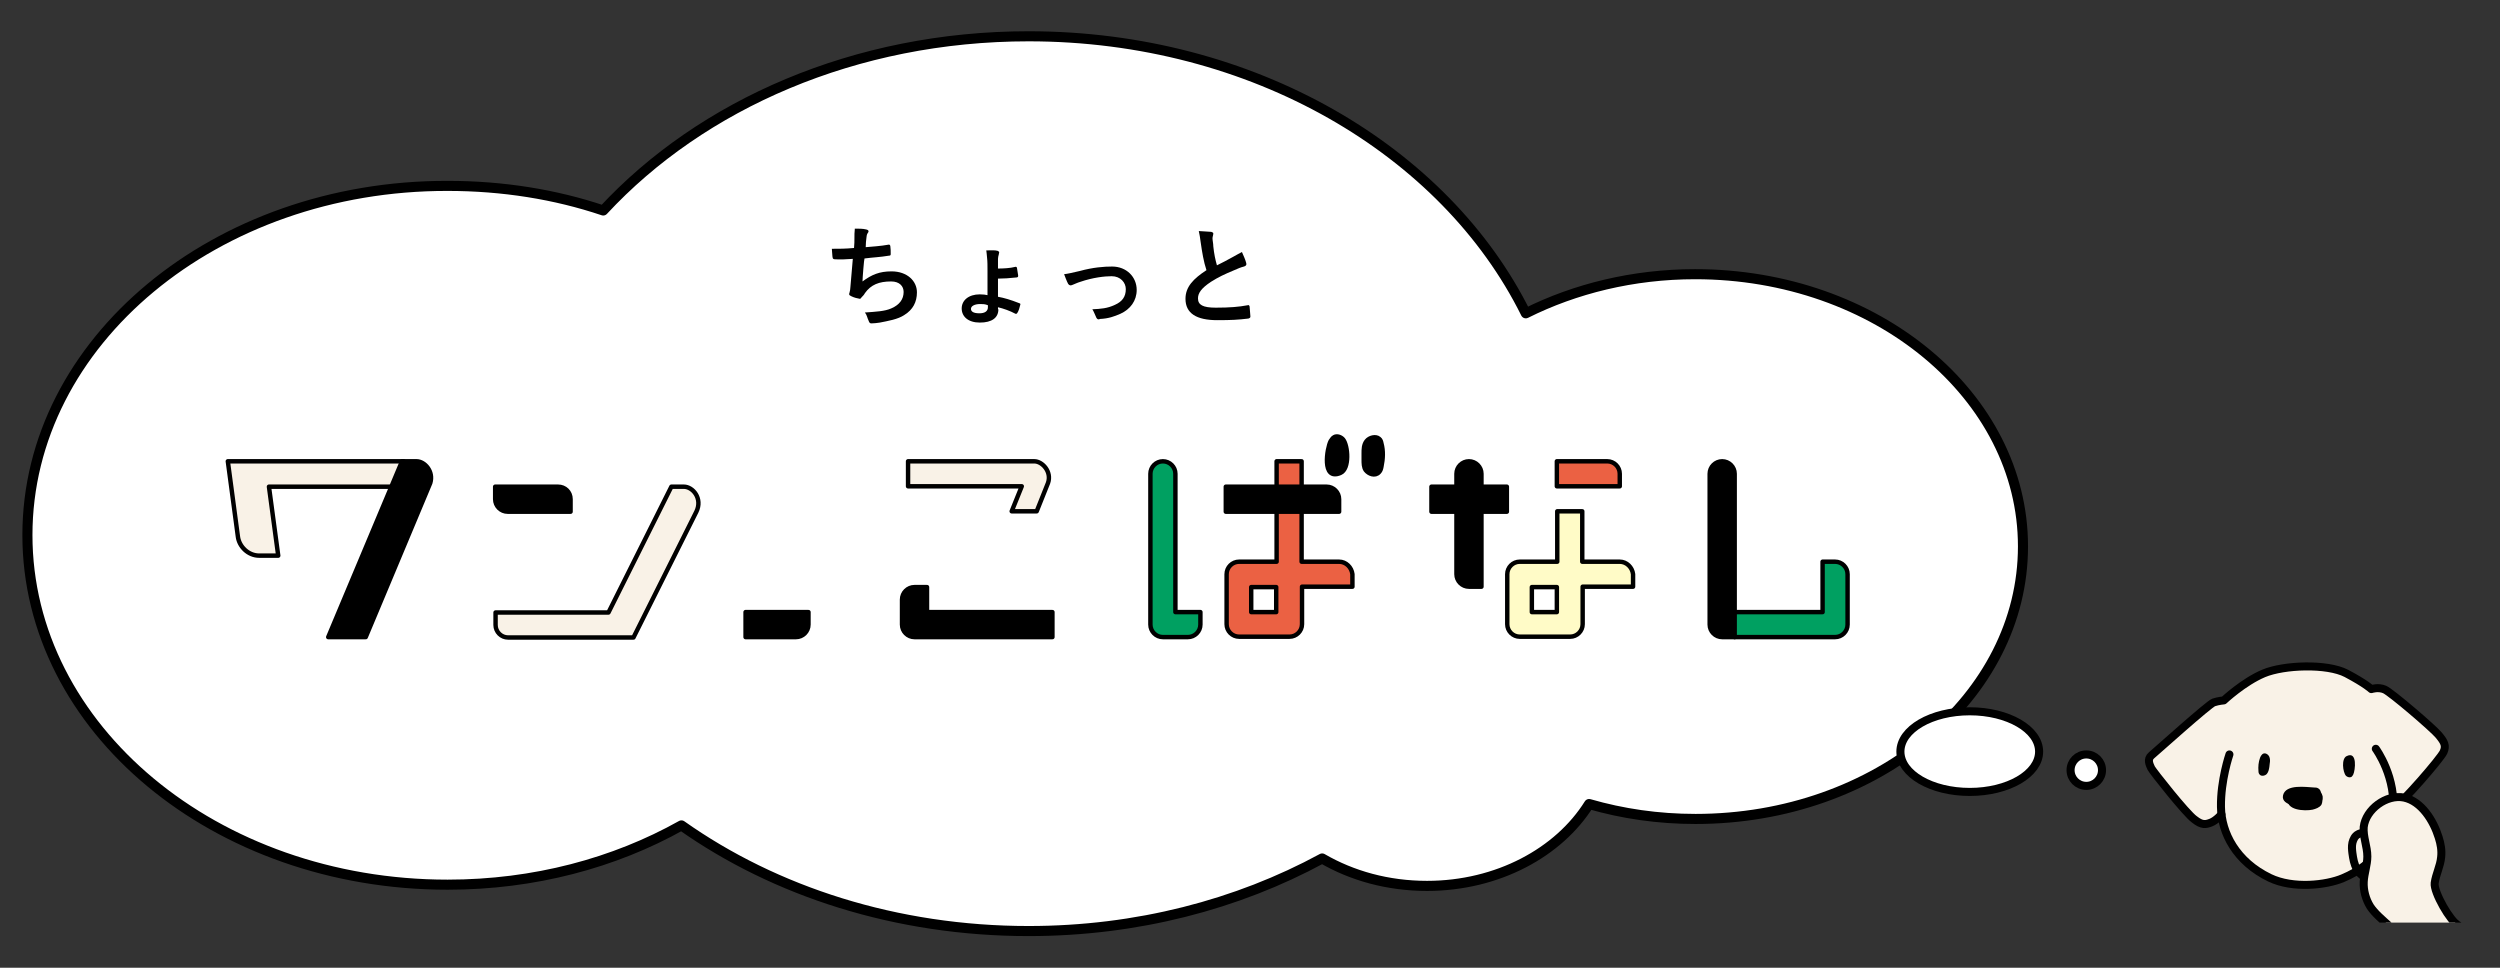 <?xml version="1.0" encoding="utf-8"?>
<!-- Generator: Adobe Illustrator 24.3.0, SVG Export Plug-In . SVG Version: 6.00 Build 0)  -->
<svg version="1.1" id="レイヤー_1" xmlns="http://www.w3.org/2000/svg" xmlns:xlink="http://www.w3.org/1999/xlink" x="0px"
	 y="0px" viewBox="0 0 620 240" style="enable-background:new 0 0 620 240;" xml:space="preserve">
<rect x="0" y="0" width="620" height="240" fill="#333333" stroke="none"/>
<style type="text/css">
	.st0{fill:#FFFFFF;stroke:#000000;stroke-width:2.5;stroke-linecap:round;stroke-linejoin:round;stroke-miterlimit:10;}
	.st1{fill:#FFFFFF;stroke:#000000;stroke-width:2;stroke-miterlimit:10;}
	.st2{fill:#F9F2E7;}
	.st3{fill:none;stroke:#000000;stroke-width:1.988;stroke-linecap:round;stroke-linejoin:round;stroke-miterlimit:10;}
	
		.st4{clip-path:url(#SVGID_2_);fill:none;stroke:#000000;stroke-width:1.988;stroke-linecap:round;stroke-linejoin:round;stroke-miterlimit:10;}
	.st5{clip-path:url(#SVGID_2_);fill:#F9F2E7;}
	.st6{stroke:#000000;stroke-width:1.099;stroke-linejoin:round;stroke-miterlimit:10;}
	.st7{fill:#F9F2E7;stroke:#000000;stroke-width:1.099;stroke-linejoin:round;stroke-miterlimit:10;}
	.st8{fill:#EB6143;stroke:#000000;stroke-width:1.099;stroke-linejoin:round;stroke-miterlimit:10;}
	.st9{fill:#00A061;stroke:#000000;stroke-width:1.099;stroke-linejoin:round;stroke-miterlimit:10;}
	.st10{fill:#FFFBC7;stroke:#000000;stroke-width:1.099;stroke-linejoin:round;stroke-miterlimit:10;}
</style>
<g>
	<path class="st0" d="M420.4,68c-15.4,0-29.8,3.6-42,9.7C358.4,37.4,310.7,9,255.1,9C212.1,9,174,25.9,149.6,52.2
		c-11.9-4-24.9-6.1-38.6-6.1C53.5,46,6.8,84.8,6.8,132.7s46.6,86.7,104.2,86.7c21.5,0,41.4-5.4,58-14.7
		c23.2,16.4,53.3,26.2,86.1,26.2c26.8,0,51.8-6.6,72.8-18c7.4,4.3,16.3,6.8,26,6.8c17.5,0,32.7-8.3,40.2-20.3
		c8.3,2.4,17.1,3.7,26.4,3.7c44.9,0,81.2-30.3,81.2-67.6S465.3,68,420.4,68z"/>
	<ellipse class="st1" cx="488.5" cy="186.4" rx="17.2" ry="10"/>
	<g>
		<path class="st2" d="M604.7,182.2c-1.5-1.7-11.8-10.5-13.3-11.3c-1.6-0.7-3.3-0.1-3.3-0.1s-1.3-1.3-6.2-3.9
			c-4.8-2.5-15.5-2.1-20.5,0c-5,2.1-9.9,6.7-9.9,6.7s-1.3,0.1-2.5,0.5c-1.2,0.4-14.2,12.1-15.4,13.1c-1.2,1-0.5,2.3-0.1,3.2
			c0.4,0.8,8.7,11.3,10.7,12.7c1.9,1.5,2.8,1.3,4.1,0.8c1.1-0.4,2.3-1.7,2.7-2.1c0.7,6,4.4,12.1,12,15.8c5.8,2.8,14.1,1.8,18.1,0.1
			c8.4-3.5,11.6-9.6,12.4-15.9c0.1-0.5,0.1-0.9,0.1-1.4c3.6-3.2,11.9-12.7,12.5-14C606.7,184.9,606.2,183.9,604.7,182.2z"/>
		<g>
			<path class="st3" d="M552.9,187.1c0,0-2.2,6.4-2.1,13c0.1,6.5,3.8,13.6,12.1,17.6c5.8,2.8,14.1,1.8,18.1,0.1
				c8.4-3.5,11.6-9.6,12.4-15.9c1.1-9-4.2-16.2-4.2-16.2"/>
			<path class="st3" d="M593.5,200.5c2.1-1.2,11.8-12.4,12.5-14c0.7-1.6,0.2-2.5-1.2-4.2S593,171.7,591.4,171s-3.3-0.1-3.3-0.1
				s-1.3-1.3-6.2-3.9c-4.8-2.5-15.5-2.1-20.5,0s-9.9,6.7-9.9,6.7s-1.3,0.1-2.5,0.5c-1.2,0.4-14.2,12.1-15.4,13.1
				c-1.2,1-0.5,2.3-0.1,3.2c0.4,0.8,8.7,11.3,10.7,12.7c1.9,1.5,2.8,1.3,4.1,0.8c1.3-0.5,2.6-2,2.6-2"/>
		</g>
		<path d="M561,187.1c-0.2,0.2-0.4,0.5-0.5,0.8c-0.4,1.1-0.5,2.2-0.4,3.4c0,0.3,0.1,0.6,0.3,0.8c0.4,0.5,1.4,0.3,1.8-0.2
			c0.4-0.5,0.5-1.1,0.6-1.7c0-0.3,0.1-0.6,0.1-0.9c0.1-0.5,0.1-1.1-0.1-1.6C562.5,187,561.6,186.5,561,187.1z"/>
		<path d="M581.8,192.4c0.3,0.3,0.9,0.5,1.3,0.3c0.2-0.1,0.4-0.4,0.5-0.6c0.5-1,1.1-5.9-1.6-4.6C580.6,188.1,581,191.5,581.8,192.4z
			"/>
		<path d="M573.9,195.3c0.3,0,0.7,0,1,0.2c0.4,0.2,0.6,0.6,0.7,1c0.2,0.4,0.5,0.9,0.4,1.4c0,0.7-0.5,1.3-1.1,1.6s-1.3,0.4-1.9,0.5
			c-1.6,0.2-7.5,0.1-6.8-2.8C566.9,194.4,571.9,195.2,573.9,195.3z"/>
		<path d="M573.5,200.8c0.8-0.2,1.7-0.5,2.2-1.2c0.3-0.6,0.3-1.3,0.2-2c0-0.3-0.1-0.6-0.3-0.9c-0.2-0.3-0.6-0.4-0.9-0.5
			c-1.9-0.5-6.7-1.2-7.3,1.6C566.6,201,571.6,201.2,573.5,200.8z"/>
	</g>
	<g>
		<defs>
			
				<rect id="SVGID_1_" x="577.8" y="196.7" transform="matrix(-1 -4.488688e-11 4.488688e-11 -1 1190.966 425.503)" width="35.4" height="32.1"/>
		</defs>
		<clipPath id="SVGID_2_">
			<use xlink:href="#SVGID_1_"  style="overflow:visible;"/>
		</clipPath>
		<path class="st4" d="M588.9,208.4c-0.8-1.4-2.7-2.3-4.1-1.5c-0.8,0.4-1.2,1.3-1.4,2.1c-0.2,0.9-0.1,1.8,0,2.6
			c0.2,1.4,0.4,2.7,1.1,3.9c0.6,1.2,1.8,2.2,3.1,2.5c1,0.2,2-0.1,3-0.4c0.4-0.1,0.8-0.3,1.1-0.6c1.2-1,0.7-2.8,0-3.9
			C590.8,211.7,589.9,210.1,588.9,208.4z"/>
		<path class="st5" d="M596.2,234.6c-1.2-4.2-5.9-6.2-8.3-9.9c-1.2-1.8-1.8-4-1.6-6.1c0.1-2.1,0.9-4.2,0.9-6.3
			c0-2.4-1.2-4.8-0.9-7.3c0.4-4.4,5.7-8.2,10-7.3c4.3,0.9,7.3,5.7,8.6,9.9c0.5,1.6,0.8,3.3,0.6,4.9c-0.2,2.2-1.3,4.2-1.6,6.4
			c-0.3,2.2,3.8,9.6,5.9,10.5L596.2,234.6z"/>
		<path class="st4" d="M609.7,229.5c-2-0.9-6.2-8.3-5.9-10.5c0.3-2.2,1.4-4.2,1.6-6.4c0.2-1.7-0.1-3.3-0.6-4.9
			c-1.3-4.2-4.3-9-8.6-9.9c-4.3-0.9-9.5,2.9-10,7.3c-0.2,2.4,0.9,4.8,0.9,7.3c0,2.1-0.8,4.2-0.9,6.3c-0.1,2.1,0.5,4.3,1.6,6.1
			c2.4,3.6,7.1,5.7,8.3,9.9"/>
	</g>
	<circle class="st1" cx="517.4" cy="191" r="3.9"/>
	<g>
		<path d="M300.4,57.5c0.3,0.1,0.5,0.2,0.5,0.4c0,0.4-0.2,0.8-0.2,1.2c0,0.5,0.2,1.3,0.2,2c0.2,1.9,0.5,3.3,0.9,4.7
			c1.4-0.7,2.4-1.2,4-2.1c0.8-0.5,1.7-0.9,2.2-1.2c0.4,0.9,0.8,1.8,1,2.5c0.1,0.2,0.1,0.5,0.1,0.6c-0.1,0.3-0.3,0.4-0.6,0.5
			c-0.8,0.2-1.5,0.5-2.4,0.9c-2.4,1-3.9,1.7-5.8,2.9c-2.4,1.6-3.2,2.8-3.2,4.1c0,1.6,1.2,2.3,4.4,2.3c3.5,0,5.8-0.2,7.9-0.6
			c0.3-0.1,0.4,0,0.5,0.3c0.1,0.7,0.1,1.7,0.2,2.5c0,0.3-0.2,0.4-0.5,0.5c-2.5,0.3-4.2,0.4-7.7,0.4c-5.2,0-7.9-1.7-7.9-5.3
			c0-3,2-5,5.2-7.1c-0.7-2.1-1.1-4.6-1.4-6.7c-0.2-1.4-0.3-2.2-0.5-3C298.2,57.4,299.6,57.4,300.4,57.5z"/>
		<path d="M272.5,79.2c-0.3,0-0.4-0.1-0.6-0.4c-0.3-0.6-0.6-1.5-1-2.1c2.1-0.1,3.7-0.2,5.6-1.1c1.8-0.8,2.7-2,2.7-3.9
			c0-1.6-1.3-3.2-3.5-3.2c-1.7,0-4.6,0.3-7.8,1.4c-0.7,0.2-1.5,0.6-1.8,0.7c-0.6,0.3-0.9,0.2-1.2-0.2c-0.3-0.5-1-2.4-1-2.4
			c0.9-0.1,2.2-0.4,3.9-0.8c3.3-0.9,6-1.1,8-1.1c3.6,0,6.1,2.6,6.1,5.8c0,2.7-1.6,4.8-4,5.9c-1.6,0.7-3,1.2-5.1,1.3
			C272.6,79.2,272.5,79.2,272.5,79.2z"/>
		<path d="M213.9,69.8c2.3-1.7,4.2-2.5,7.2-2.5c3.9,0,6.3,2.4,6.3,5.2c0,2.4-1,4.3-3.1,5.6c-1.6,1.1-4.1,1.5-6.1,1.9
			c-0.7,0.1-1.4,0.2-2.1,0.2c-0.3,0-0.5-0.1-0.7-0.7c-0.3-0.6-0.4-1.4-0.9-2c2.8-0.2,4.9-0.3,6.5-1c2.1-0.9,3.1-2.3,3.1-4.1
			c0-1.4-1-2.6-3.1-2.6c-3,0-5,0.8-6.5,2.9c-0.2,0.4-0.5,0.7-0.8,1c-0.2,0.3-0.3,0.4-0.5,0.4c-0.6-0.1-1.4-0.3-2-0.6
			c-0.4-0.2-0.6-0.3-0.6-0.5c0-0.1,0-0.3,0.1-0.5c0.1-0.4,0.2-0.9,0.2-1.3c0.2-2.1,0.5-5.6,0.6-7c-1.5,0.1-3.1,0.2-4.5,0.1
			c-0.3,0-0.5-0.2-0.5-0.4c-0.1-0.3-0.1-1.3-0.2-2.2c1.9,0,3.3,0,5.5-0.2c0.1-1,0.1-1.7,0.1-2.3c0-0.8,0-1.7,0.1-2.5
			c1,0,2,0,2.8,0.2c0.4,0.1,0.6,0.2,0.6,0.5c0,0.1-0.1,0.3-0.2,0.4c-0.2,0.3-0.3,0.7-0.3,1c-0.1,0.7-0.2,1.7-0.2,2.5
			c1.2-0.1,4-0.3,5.5-0.6c0.4-0.1,0.5,0,0.6,0.3c0.1,0.6,0.1,1.4,0.1,2c0,0.3-0.1,0.4-0.4,0.4c-2.4,0.4-3.8,0.4-6.1,0.7
			C214.3,64.1,213.9,69,213.9,69.8z"/>
		<path d="M247.6,76.7c0,2.1-1.6,3.3-4.6,3.3c-2.9,0-4.5-1.5-4.5-3.5c0-2,1.7-3.5,4.5-3.5c0.8,0,1.5,0.1,1.9,0.2c0-1.4,0-3.7,0-5.9
			c0-1.3,0-2.5-0.1-3.3c-0.1-0.8-0.1-1.4-0.2-1.9c0.9,0,2.1-0.1,2.8,0.1c0.2,0.1,0.4,0.2,0.4,0.4c0,0.1-0.1,0.3-0.1,0.5
			c-0.1,0.4-0.2,0.7-0.2,1.1c0,0.7,0,1.5,0,2.4c1.3,0,3.1-0.1,4.2-0.4c0.3-0.1,0.4,0,0.5,0.2c0.1,0.6,0.2,1.4,0.3,1.9
			c0,0.3,0,0.4-0.3,0.5c-1.8,0.2-3.4,0.3-4.7,0.3c0,1.3,0,3.2,0,4.5c1.6,0.3,3,0.7,5.3,1.6c0.3,0.1,0.3,0.2,0.2,0.5
			c-0.1,0.5-0.4,1.5-0.7,1.9c-0.1,0.2-0.3,0.3-0.5,0.2c-1.3-0.7-3-1.3-4.3-1.6V76.7z M245,75.7c-0.7-0.3-1.3-0.3-1.9-0.3
			c-1.4,0-2.3,0.5-2.3,1.2c0,0.6,0.5,1.1,2.1,1.1c1.3,0,2.1-0.5,2.1-1.5V75.7z"/>
	</g>
	<g>
		<path class="st6" d="M184.9,151.8v6.2h12.5c1.7,0,3.1-1.4,3.1-3.1v-3.1H184.9z"/>
		<path class="st6" d="M138.4,120.7h-15.6v3.1c0,1.7,1.4,3.1,3.1,3.1h15.6v-3.1C141.5,122,140.1,120.7,138.4,120.7z"/>
		<path class="st7" d="M100.1,114.4H65.8h-3.1h-6.2l2.5,18.7c0.3,2.4,2.5,4.7,5.3,4.7H69l-2.3-17.1h33.4V114.4z"/>
		<path class="st7" d="M169.6,120.7h-3.1l-15.6,31.2h-28v3.1c0,1.7,1.4,3.1,3.1,3.1h21.8h6.2h3.1l15.6-31.2
			C174.3,123.6,171.8,120.7,169.6,120.7z"/>
		<g>
			<path class="st6" d="M103.3,114.4h-3.6L81.4,158h9.3l16-38.2C107.6,116.9,105.3,114.4,103.3,114.4z"/>
		</g>
		<path class="st8" d="M398.6,114.4h-12.5v6.2h15.6v-3.1C401.7,115.8,400.3,114.4,398.6,114.4z"/>
		<rect x="355" y="120.7" class="st6" width="18.7" height="6.2"/>
		<path class="st9" d="M285.3,117.5c0-1.7,1.4-3.1,3.1-3.1c1.7,0,3.1,1.4,3.1,3.1v34.3h6.2v3.1c0,1.7-1.4,3.1-3.1,3.1h-6.2
			c-1.7,0-3.1-1.4-3.1-3.1V117.5z"/>
		<path class="st6" d="M361.2,117.5c0-1.7,1.4-3.1,3.1-3.1c1.7,0,3.1,1.4,3.1,3.1v24.9v3.1h-3.1c-1.7,0-3.1-1.4-3.1-3.1V117.5z"/>
		<path class="st8" d="M332.1,139.3h-9.3v-24.9h-6.2v24.9h-9.3c-1.7,0-3.1,1.4-3.1,3.1v3.1v9.3c0,1.7,1.4,3.1,3.1,3.1h12.5
			c1.7,0,3.1-1.4,3.1-3.1v-9.3h12.5v-3.1C335.2,140.7,333.8,139.3,332.1,139.3z M316.5,151.8h-6.2v-6.2h6.2V151.8z"/>
		<path class="st6" d="M424,117.5c0-1.7,1.4-3.1,3.1-3.1c1.7,0,3.1,1.4,3.1,3.1V158h-3.1c-1.7,0-3.1-1.4-3.1-3.1V117.5z"/>
		<path class="st9" d="M430.2,158v-6.2H452v-12.5h3.1c1.7,0,3.1,1.4,3.1,3.1v12.5c0,1.7-1.4,3.1-3.1,3.1H430.2z"/>
		<path class="st10" d="M401.7,139.3h-9.3v-12.5h-6.2v12.5h-9.3c-1.7,0-3.1,1.4-3.1,3.1v3.1v9.3c0,1.7,1.4,3.1,3.1,3.1h12.5
			c1.7,0,3.1-1.4,3.1-3.1v-9.3h12.5v-3.1C404.8,140.7,403.4,139.3,401.7,139.3z M386.1,151.8h-6.2v-6.2h6.2V151.8z"/>
		<path class="st6" d="M342,117.1c0.4-0.4,0.5-0.9,0.6-1.4c0.4-1.9,0.5-3.9,0-5.7c-0.1-0.5-0.2-0.9-0.6-1.2
			c-0.8-0.7-2.4-0.3-3.1,0.6c-0.7,0.9-0.7,2-0.7,3.1c0,0.5,0,1,0,1.5c0,0.9,0,1.9,0.5,2.6C339.4,117.5,341,118.2,342,117.1z"/>
		<path class="st6" d="M333.1,109c-0.5-0.6-1.5-1-2.2-0.6c-0.4,0.2-0.6,0.6-0.9,1c-0.9,1.7-2.3,9.9,2.4,7.9
			C334.8,116.3,334.3,110.5,333.1,109z"/>
		<path class="st6" d="M229.9,151.8v-6.2h-3.1c-1.7,0-3.1,1.4-3.1,3.1v6.2c0,1.7,1.4,3.1,3.1,3.1H261v-6.2H229.9z"/>
		<path class="st7" d="M256.5,114.4h-31.3v6.2h28.2l-2.5,6.2h6.2l2.8-7C260.9,117,258.5,114.4,256.5,114.4z"/>
		<path class="st6" d="M304,126.9v-6.2H329c1.7,0,3.1,1.4,3.1,3.1v3.1H304z"/>
	</g>
</g>
</svg>
